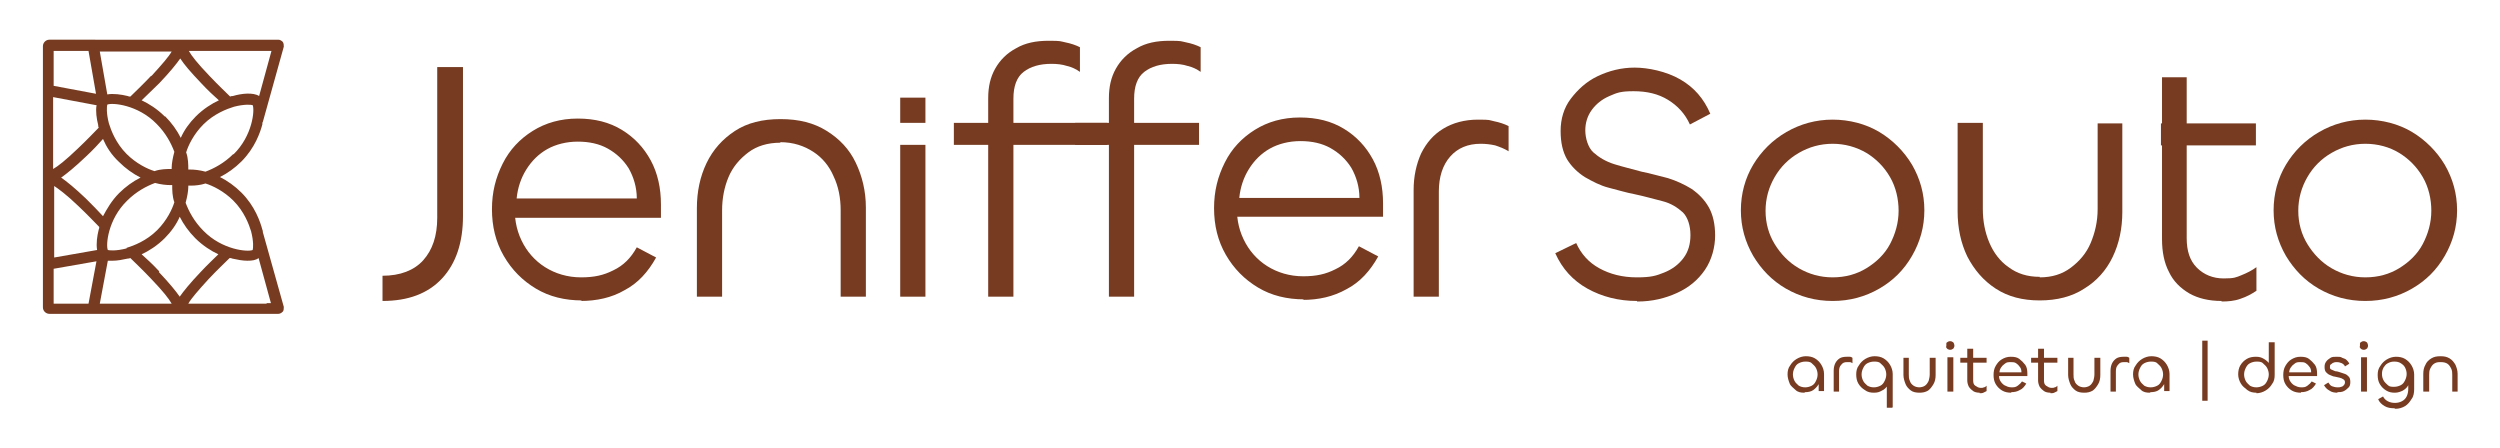 <svg xmlns="http://www.w3.org/2000/svg" id="Camada_1" data-name="Camada 1" viewBox="0 0 466 83.6"><defs><style>      .cls-1 {        fill: #763b21;      }    </style></defs><g><path class="cls-1" d="M108.5,56c-3.2,0-6.1-.7-8.6-2.2s-4.5-3.5-6-6.1-2.2-5.5-2.2-8.7.7-5.9,2-8.5,3.2-4.6,5.6-6.1,5.2-2.3,8.4-2.3,5.9.7,8.2,2.1c2.3,1.4,4.1,3.3,5.4,5.7s1.9,5.2,1.9,8.2v2.5h-28.3l1.1-2.8c-.2,2.6.2,4.9,1.2,7s2.5,3.8,4.4,5,4.2,1.9,6.7,1.9,4.2-.4,6-1.3c1.9-.9,3.3-2.3,4.4-4.3l3.6,1.9c-1.5,2.7-3.4,4.8-5.9,6.1-2.4,1.4-5.2,2-8.2,2h0l.3-.1ZM96.3,37h22.4c0-2.1-.6-4-1.5-5.6-1-1.6-2.3-2.8-3.9-3.7s-3.5-1.3-5.6-1.3-4.1.5-5.7,1.4-2.9,2.2-3.9,3.8-1.6,3.4-1.8,5.4h0Z"></path><path class="cls-1" d="M145.5,26.6c-2.4,0-4.4.6-6,1.8-1.6,1.2-2.9,2.7-3.7,4.6-.8,1.9-1.2,4-1.2,6.2v16.1h-4.7v-16.5c0-3.1.6-5.9,1.8-8.4,1.2-2.5,3-4.5,5.3-6s5.1-2.2,8.5-2.2,6.2.7,8.6,2.2,4.2,3.4,5.4,5.9,1.9,5.3,1.9,8.4v16.6h-4.7v-16.1c0-2.3-.4-4.4-1.3-6.3-.8-1.9-2.1-3.5-3.8-4.6s-3.7-1.8-6.2-1.8h0l.1.1Z"></path><path class="cls-1" d="M167.8,27h4.7v28.3h-4.7v-28.3Z"></path><path class="cls-1" d="M206.4,27h-28.6v-4.1h28.6v4.1ZM188.9,55.3h-4.7V18.3c0-2.1.4-3.9,1.3-5.5.9-1.6,2.2-2.9,3.9-3.8,1.7-1,3.7-1.4,6.1-1.4s2.1.1,3.1.3,1.9.5,2.7.9v4.6c-.7-.5-1.5-.9-2.4-1.1-.9-.3-1.9-.4-2.9-.4-2.2,0-3.9.5-5.2,1.5s-1.9,2.7-1.9,5v37h0v-.1Z"></path><path class="cls-1" d="M223.5,27h-23.1v-4.1h23.1v4.1ZM211.4,55.3h-4.7V18.3c0-2.1.4-3.9,1.3-5.5.9-1.6,2.2-2.9,3.9-3.8,1.7-1,3.7-1.4,6.1-1.4s2.1.1,3.1.3,1.9.5,2.7.9v4.6c-.7-.5-1.5-.9-2.4-1.1-.9-.3-1.9-.4-2.9-.4-2.2,0-3.9.5-5.2,1.5s-1.9,2.7-1.9,5v37h0v-.1Z"></path><path class="cls-1" d="M243.1,55.8c-3.2,0-6.1-.7-8.6-2.2s-4.5-3.5-6-6.1-2.2-5.5-2.2-8.7.7-5.9,2-8.5,3.2-4.6,5.6-6.1c2.4-1.5,5.2-2.3,8.4-2.3s5.9.7,8.2,2.1,4.1,3.3,5.4,5.7,1.9,5.2,1.9,8.2v2.5h-28.3l1.1-2.8c-.2,2.6.2,4.9,1.2,7s2.5,3.8,4.4,5,4.2,1.9,6.7,1.9,4.2-.4,6-1.3c1.9-.9,3.3-2.3,4.4-4.3l3.6,1.9c-1.5,2.7-3.4,4.8-5.9,6.1-2.5,1.4-5.2,2-8.2,2h0l.3-.1ZM231,36.9h22.4c0-2.1-.6-4-1.5-5.6-1-1.6-2.3-2.8-3.9-3.7s-3.5-1.3-5.6-1.3-4.1.5-5.7,1.4-2.9,2.2-3.9,3.8-1.6,3.4-1.8,5.4h0Z"></path><path class="cls-1" d="M268.2,55.3h-4.7v-19.9c0-2.5.5-4.8,1.4-6.8,1-2,2.3-3.5,4.1-4.6,1.8-1.1,4-1.7,6.5-1.7s2,.1,3,.3,1.9.5,2.7.9v4.7c-.8-.5-1.6-.8-2.5-1.1-.9-.2-1.8-.3-2.7-.3-2.4,0-4.3.8-5.7,2.4-1.4,1.6-2.1,3.8-2.1,6.5v19.6h0Z"></path><path class="cls-1" d="M71.3,56.1v-4.7c3.3,0,5.9-1,7.6-2.9s2.6-4.5,2.6-7.9V12.5h4.8v27.8c0,4.9-1.3,8.8-3.9,11.6s-6.3,4.2-11.1,4.2h0Z"></path></g><g><path class="cls-1" d="M341.6,56.1c-3.2,0-6.1-.8-8.7-2.3s-4.6-3.6-6.1-6.1c-1.5-2.6-2.3-5.4-2.3-8.5s.8-6,2.3-8.5,3.6-4.6,6.2-6.1,5.5-2.3,8.6-2.3,6.2.8,8.7,2.3,4.6,3.6,6.1,6.1c1.5,2.6,2.3,5.4,2.3,8.5s-.8,5.9-2.3,8.5-3.5,4.6-6.1,6.1-5.5,2.3-8.7,2.3ZM341.6,51.7c2.4,0,4.5-.6,6.3-1.7s3.4-2.6,4.4-4.5,1.6-4,1.6-6.2-.5-4.4-1.6-6.3c-1.1-1.9-2.6-3.4-4.4-4.5-1.9-1.1-4-1.7-6.3-1.7s-4.4.6-6.3,1.7-3.4,2.6-4.5,4.5c-1.1,1.9-1.7,4-1.7,6.3s.6,4.4,1.7,6.2,2.6,3.4,4.5,4.5,4,1.7,6.3,1.7Z"></path><path class="cls-1" d="M380.2,51.7c2.3,0,4.2-.6,5.8-1.8,1.6-1.2,2.9-2.7,3.7-4.6.8-1.9,1.3-4,1.3-6.3v-16h4.6v16.5c0,3.1-.6,5.9-1.8,8.4s-3,4.5-5.3,5.9c-2.3,1.5-5.1,2.2-8.3,2.2s-5.9-.7-8.2-2.2-4-3.5-5.3-6c-1.2-2.5-1.8-5.3-1.8-8.4v-16.5h4.7v16.1c0,2.2.4,4.3,1.2,6.2s2,3.5,3.6,4.6c1.6,1.2,3.5,1.8,5.8,1.8h0v.1Z"></path><path class="cls-1" d="M420.5,27.1h-17.7v-4.1h17.7v4.1ZM414.1,56.1c-2.4,0-4.4-.5-6-1.4-1.7-1-3-2.3-3.8-4-.9-1.7-1.3-3.8-1.3-6.1V14.4h4.6v30c0,2.4.6,4.2,1.9,5.5s3,2,5,2,2.3-.2,3.3-.6,2-.9,2.8-1.5v4.4c-.9.6-1.8,1.1-3,1.5-1.1.4-2.3.5-3.5.5v-.1Z"></path><path class="cls-1" d="M440.9,56.1c-3.2,0-6.1-.8-8.7-2.3s-4.6-3.6-6.1-6.1c-1.5-2.6-2.3-5.4-2.3-8.5s.8-6,2.3-8.5,3.6-4.6,6.2-6.1,5.5-2.3,8.6-2.3,6.2.8,8.7,2.3,4.6,3.6,6.1,6.1c1.5,2.6,2.3,5.4,2.3,8.5s-.8,5.9-2.3,8.5-3.5,4.6-6.1,6.1-5.5,2.3-8.7,2.3ZM440.9,51.7c2.4,0,4.5-.6,6.3-1.7s3.4-2.6,4.4-4.5,1.6-4,1.6-6.2-.5-4.4-1.6-6.3c-1.1-1.9-2.6-3.4-4.4-4.5s-4-1.7-6.3-1.7-4.4.6-6.3,1.7-3.4,2.6-4.5,4.5c-1.1,1.9-1.7,4-1.7,6.3s.6,4.4,1.7,6.2,2.6,3.4,4.5,4.5,4,1.7,6.3,1.7Z"></path><path class="cls-1" d="M305.1,56.1c-3.4,0-6.5-.8-9.2-2.3s-4.7-3.7-6-6.6l3.9-1.9c.9,2,2.3,3.6,4.3,4.7s4.3,1.7,7,1.7,3.6-.3,5.1-.9c1.5-.6,2.7-1.5,3.6-2.7s1.3-2.6,1.3-4.3-.5-3.3-1.4-4.2c-1-.9-2.2-1.7-3.8-2.1s-3.3-.9-5.2-1.3c-1.6-.3-3.2-.8-4.8-1.2s-3.1-1.2-4.5-2c-1.4-.9-2.5-2-3.3-3.3-.8-1.4-1.2-3.1-1.2-5.3s.6-4.3,1.9-6,2.9-3.2,5-4.2,4.4-1.6,6.9-1.6,5.9.7,8.5,2.2,4.4,3.6,5.6,6.4l-3.8,2c-.9-2-2.3-3.5-4.1-4.6-1.8-1.1-3.9-1.6-6.4-1.6s-3.1.3-4.5.9-2.5,1.5-3.3,2.6-1.2,2.4-1.2,3.8.5,3.2,1.5,4.1,2.3,1.7,3.9,2.2,3.3.9,5.1,1.4c1.6.3,3.2.8,4.9,1.2,1.6.5,3.1,1.2,4.4,2,1.3.9,2.4,2,3.2,3.4.8,1.4,1.2,3.2,1.2,5.3s-.6,4.5-1.9,6.4-3,3.3-5.2,4.3-4.6,1.6-7.4,1.6h0l-.1-.1Z"></path></g><path class="cls-1" d="M49,43.4h0c0-.2,0-.4-.1-.6-.4-1.5-1.4-4.4-3.9-6.9-1.2-1.2-2.6-2.2-4-2.9,1.4-.7,2.8-1.7,4-2.9,2.5-2.5,3.5-5.4,3.9-6.9,0-.2,0-.4.1-.5h0l3.9-14c0-.3,0-.6-.2-.9-.2-.2-.5-.4-.8-.4H9.2c-.7,0-1.2.6-1.2,1.2v48.7c0,.7.6,1.2,1.2,1.2h42.7c.3,0,.6-.2.8-.4s.2-.6.2-.9l-3.9-13.9h0v.1ZM43.5,37.4c2,2,2.9,4.4,3.3,5.7.5,1.9.4,3.2.3,3.5-.9.4-5.7,0-9.2-3.6-1.7-1.7-2.7-3.6-3.3-5.2.3-1.1.5-2.2.5-3v-.2h.5c.8,0,1.8-.1,2.7-.4,1.3.4,3.4,1.4,5.2,3.2h0ZM23.6,46.3c-1.9.5-3.2.4-3.5.3-.4-.9,0-5.7,3.6-9.2,1.7-1.7,3.6-2.7,5.2-3.3,1.1.3,2.1.4,2.9.4h.3c0,.9,0,2.1.4,3.2-.4,1.3-1.4,3.4-3.2,5.2-2,2-4.4,2.9-5.7,3.3h0v.1ZM29.2,23.1c1.7,1.7,2.7,3.6,3.3,5.2-.3,1.1-.5,2.2-.5,3v.2c-.9,0-2.1,0-3.2.4-1.3-.4-3.4-1.4-5.2-3.2-2-2-2.9-4.4-3.3-5.7-.5-1.9-.4-3.2-.3-3.5.9-.4,5.7,0,9.2,3.6h0ZM22.2,30.2c1.2,1.2,2.6,2.2,4,2.9-1.4.7-2.8,1.7-4,2.9-1.4,1.4-2.3,3-3,4.3-.8-.9-2-2.1-3.2-3.3-2.1-2-3.6-3.2-4.6-3.9,1-.7,2.5-1.9,4.6-3.9,1.3-1.2,2.4-2.4,3.2-3.3.6,1.4,1.5,2.9,3,4.3h0ZM30.7,21.7c-1.4-1.4-3-2.4-4.3-3,.8-.8,2.1-2,3.3-3.2,2-2.1,3.2-3.6,3.9-4.6.7,1.1,1.9,2.5,3.9,4.6,1.2,1.3,2.4,2.4,3.3,3.2-1.3.6-2.9,1.6-4.3,3-1.2,1.2-2.2,2.6-2.8,4-.7-1.4-1.7-2.8-2.9-4h-.1ZM28.2,14.1c-1.6,1.7-3.2,3.2-3.9,3.9-.2,0-.3,0-.5-.1-1.2-.3-2.7-.5-3.8-.3l-1.4-8h13.4c-.5.9-1.7,2.3-3.8,4.6h0v-.1ZM18,17.5l-8-1.5v-6.5h6.5l1.4,8h.1ZM18,19.6c-.2,1.1,0,2.5.3,3.7,0,.1,0,.3.1.5-.7.7-2.2,2.3-3.9,3.9-2.3,2.2-3.7,3.3-4.6,3.8v-13.4l8,1.5h.1ZM10,34.6c.9.6,2.3,1.6,4.6,3.8,1.7,1.6,3.2,3.2,3.9,3.9,0,.2,0,.3-.1.5-.3,1.2-.5,2.6-.3,3.8l-8,1.4v-13.4h-.1ZM18,48.6l-1.5,8h-6.5v-6.5l8-1.4v-.1ZM20.1,48.6h.9c.9,0,1.9-.2,2.8-.4.1,0,.3,0,.5-.1.7.7,2.3,2.2,3.9,3.9,2.2,2.3,3.3,3.7,3.8,4.6h-13.4l1.5-8h0ZM29.7,50.6c-1.2-1.3-2.4-2.4-3.3-3.2,1.3-.6,2.9-1.6,4.3-3,1.2-1.2,2.2-2.6,2.8-4,.7,1.4,1.7,2.8,2.9,4,1.4,1.4,3,2.4,4.3,3-.8.8-2.1,2-3.3,3.3-2,2.1-3.2,3.6-3.9,4.6-.7-1-1.9-2.5-3.9-4.6h0l.1-.1ZM43.5,28.7c-1.7,1.7-3.6,2.7-5.2,3.3-1.1-.3-2.1-.4-2.9-.4h-.3c0-.9,0-2.1-.4-3.2.4-1.3,1.4-3.4,3.2-5.2,2-2,4.4-2.9,5.7-3.3,1.9-.5,3.2-.4,3.5-.3.4.9,0,5.7-3.6,9.2h0v-.1ZM50.6,9.5l-2.3,8.4c-1.1-.7-3.2-.5-4.9,0-.1,0-.3,0-.5.1-.7-.7-2.3-2.2-3.9-3.9-2.2-2.3-3.3-3.7-3.8-4.6h15.5-.1ZM49.7,56.6h-14.6c.5-.9,1.7-2.3,3.8-4.6,1.6-1.7,3.2-3.2,3.9-3.9.2,0,.3,0,.5.1.9.2,1.9.4,2.8.4s1.6-.1,2.1-.5l2.3,8.4h-.8v.1Z"></path><g><path class="cls-1" d="M336.3,73.2c-.6,0-1.2-.1-1.6-.5s-.9-.7-1.1-1.2-.4-1.1-.4-1.7.1-1.2.5-1.7c.3-.5.7-.9,1.2-1.2.5-.3,1.1-.5,1.7-.5s1.2.1,1.7.4.9.7,1.2,1.2c.3.5.5,1.1.5,1.7v3.2h-1v-2.4l.4-.4c0,.5-.1,1-.4,1.5s-.6.8-1,1.1-1,.4-1.5.4h0l-.2.1ZM336.5,72.2c.4,0,.8-.1,1.2-.3.4-.2.6-.5.8-.9s.3-.8.3-1.2-.1-.8-.3-1.2c-.2-.4-.5-.6-.8-.9s-.8-.3-1.2-.3-.8.1-1.2.3c-.4.2-.6.5-.8.9-.2.4-.3.8-.3,1.2s.1.8.3,1.2.5.6.8.9c.4.2.7.3,1.2.3Z"></path><path class="cls-1" d="M342.9,73h-1.1v-3.9c0-.5.1-1,.3-1.4s.5-.7.8-.9.8-.3,1.3-.3h.6c.2,0,.4.1.5.2v1c-.2-.1-.3-.2-.5-.2h-.5c-.5,0-.8.1-1.1.5-.3.3-.4.7-.4,1.2v3.8h.1Z"></path><path class="cls-1" d="M352.7,76h-1v-5.2l.6-.4c0,.5-.1,1-.4,1.4s-.6.8-1.1,1c-.5.3-.9.4-1.5.4s-1.2-.1-1.7-.5c-.5-.3-.9-.7-1.2-1.2-.3-.5-.4-1.1-.4-1.7s.1-1.2.5-1.7c.3-.5.7-.9,1.2-1.2.5-.3,1.1-.5,1.7-.5s1.2.1,1.7.4.9.7,1.2,1.2c.3.5.5,1.1.5,1.7v6.2h0l-.1.1ZM349.3,72.2c.4,0,.8-.1,1.2-.3.4-.2.6-.5.8-.9.2-.4.3-.8.3-1.2s-.1-.8-.3-1.2c-.2-.4-.5-.6-.8-.9s-.8-.3-1.2-.3-.8.1-1.2.3c-.4.2-.6.5-.8.9-.2.4-.3.8-.3,1.2s.1.8.3,1.2.5.6.8.9c.4.2.7.3,1.2.3Z"></path><path class="cls-1" d="M357.7,72.2c.4,0,.8-.1,1.1-.3.3-.2.5-.5.7-.9.1-.4.2-.8.2-1.2v-3.1h1.1v3.2c0,.6-.1,1.2-.4,1.7s-.6.9-1,1.2c-.5.3-1,.4-1.6.4s-1.2-.1-1.6-.4-.8-.7-1-1.2-.4-1.1-.4-1.7v-3.2h1v3.1c0,.4,0,.8.2,1.2.1.4.4.7.7.9s.7.3,1.1.3h-.1Z"></path><path class="cls-1" d="M363.5,65.2c-.1,0-.2,0-.4-.1s-.2-.2-.3-.3,0-.2,0-.4v-.4c0-.1.1-.2.3-.3s.2-.1.4-.1.2,0,.4.1.2.1.3.3c0,.1.1.2.1.4s0,.2-.1.4c0,.1-.1.2-.3.3s-.2.1-.4.1ZM363,66.6h1.1v6.4h-1.1v-6.4Z"></path><path class="cls-1" d="M370.3,67.6h-4.9v-.9h4.9v.9ZM369,73.2c-.5,0-.9-.1-1.2-.3-.3-.2-.6-.5-.8-.8-.2-.4-.3-.8-.3-1.2v-5.9h1.1v5.9c0,.5.1.8.4,1s.6.4,1,.4.4,0,.6-.1c.2,0,.4-.2.5-.3v1c-.2.1-.4.2-.6.3s-.5.1-.7.1h0v-.1Z"></path><path class="cls-1" d="M374.9,73.2c-.6,0-1.2-.1-1.7-.4s-.9-.7-1.2-1.2c-.3-.5-.4-1.1-.4-1.7s.1-1.2.4-1.7.6-.9,1.1-1.2c.5-.3,1-.5,1.7-.5s1.2.1,1.6.4.8.7,1.1,1.1.4,1,.4,1.6v.5h-5.5l.2-.5c0,.5,0,.9.2,1.3s.5.7.8.9c.4.2.8.4,1.3.4s.8,0,1.2-.3.6-.5.8-.8l.8.4c-.3.5-.7,1-1.2,1.2-.5.3-1,.4-1.6.4h0v.1ZM372.6,69.4h4.2c0-.4-.1-.8-.3-1-.2-.3-.4-.5-.7-.7-.3-.2-.6-.2-1-.2s-.8,0-1.1.3c-.3.2-.5.4-.7.7s-.3.6-.3,1h0l-.1-.1Z"></path><path class="cls-1" d="M383.5,67.6h-4.9v-.9h4.9v.9ZM382.2,73.2c-.5,0-.9-.1-1.2-.3-.3-.2-.6-.5-.8-.8-.2-.4-.3-.8-.3-1.2v-5.9h1.1v5.9c0,.5.1.8.4,1s.6.4,1,.4.4,0,.6-.1c.2,0,.4-.2.5-.3v1c-.2.1-.4.2-.6.3s-.5.1-.7.1h0v-.1Z"></path><path class="cls-1" d="M388.4,72.2c.4,0,.8-.1,1.1-.3.3-.2.5-.5.7-.9.1-.4.2-.8.2-1.2v-3.1h1.1v3.2c0,.6-.1,1.2-.4,1.7s-.6.9-1,1.2c-.5.3-1,.4-1.6.4s-1.2-.1-1.6-.4-.8-.7-1-1.2-.4-1.1-.4-1.7v-3.2h1v3.1c0,.4,0,.8.2,1.2.1.4.4.7.7.9s.7.3,1.1.3h-.1Z"></path><path class="cls-1" d="M394.5,73h-1.1v-3.9c0-.5.1-1,.3-1.4s.5-.7.8-.9.8-.3,1.3-.3h.6c.2,0,.4.1.5.2v1c-.2-.1-.3-.2-.5-.2h-.5c-.5,0-.8.1-1.1.5-.3.3-.4.7-.4,1.2v3.8h.1Z"></path><path class="cls-1" d="M400.7,73.2c-.6,0-1.2-.1-1.6-.5s-.9-.7-1.1-1.2-.4-1.1-.4-1.7.1-1.2.5-1.7c.3-.5.7-.9,1.2-1.2.5-.3,1.1-.5,1.7-.5s1.2.1,1.7.4.9.7,1.2,1.2c.3.5.5,1.1.5,1.7v3.2h-1v-2.4l.4-.4c0,.5-.1,1-.4,1.5s-.6.8-1,1.1-1,.4-1.5.4h0l-.2.1ZM400.9,72.2c.4,0,.8-.1,1.2-.3.4-.2.6-.5.8-.9s.3-.8.3-1.2-.1-.8-.3-1.2c-.2-.4-.5-.6-.8-.9s-.8-.3-1.2-.3-.8.1-1.2.3c-.4.2-.6.5-.8.9-.2.4-.3.8-.3,1.2s.1.8.3,1.2.5.6.8.9c.4.2.7.3,1.2.3Z"></path><path class="cls-1" d="M411.5,74.7h-1v-11.2h1v11.2Z"></path><path class="cls-1" d="M420.6,73.2c-.6,0-1.2-.1-1.7-.5s-.9-.7-1.2-1.2-.5-1.1-.5-1.7.1-1.2.4-1.7.7-.9,1.2-1.2c.5-.3,1.1-.4,1.7-.4s1,.1,1.5.4.8.6,1.1,1c.3.4.4.9.4,1.4l-.6-.4v-5.1h1.1v6.1c0,.6-.1,1.2-.5,1.7-.3.5-.7.9-1.2,1.2-.5.3-1.1.5-1.7.5h0v-.1ZM420.6,72.2c.4,0,.8-.1,1.2-.3.4-.2.6-.5.8-.9.2-.4.3-.8.3-1.2s-.1-.8-.3-1.2-.5-.6-.8-.9-.8-.3-1.2-.3-.8.1-1.2.3c-.4.2-.6.5-.8.9-.2.4-.3.8-.3,1.2s.1.8.3,1.2.5.6.8.9c.4.2.7.3,1.2.3Z"></path><path class="cls-1" d="M428.9,73.2c-.6,0-1.2-.1-1.7-.4s-.9-.7-1.2-1.2c-.3-.5-.4-1.1-.4-1.7s.1-1.2.4-1.7.6-.9,1.1-1.2c.5-.3,1-.5,1.7-.5s1.2.1,1.6.4.8.7,1.1,1.1.4,1,.4,1.6v.5h-5.5l.2-.5c0,.5,0,.9.2,1.3s.5.7.8.9c.4.2.8.4,1.3.4s.8,0,1.2-.3.6-.5.8-.8l.8.4c-.3.5-.7,1-1.2,1.2-.5.3-1,.4-1.6.4h0v.1ZM426.6,69.4h4.2c0-.4-.1-.8-.3-1-.2-.3-.4-.5-.7-.7-.3-.2-.6-.2-1-.2s-.8,0-1.1.3c-.3.2-.5.4-.7.7s-.3.6-.3,1h0l-.1-.1Z"></path><path class="cls-1" d="M435.7,73.2c-.6,0-1.1-.1-1.5-.4-.4-.2-.8-.6-1-1l.8-.5c.2.3.4.6.7.7s.6.2,1,.2.5,0,.7-.1c.2,0,.4-.2.5-.3.1-.1.2-.3.2-.5s0-.4-.3-.6-.4-.2-.7-.3-.6-.1-.9-.2c-.3,0-.6-.2-.9-.3s-.5-.3-.7-.5-.3-.5-.3-1,.1-.7.3-1c.2-.3.5-.5.8-.7s.7-.2,1.2-.2.7,0,1,.2c.3.1.6.2.8.4s.4.4.5.7l-.8.5c-.1-.3-.4-.5-.6-.6-.3-.1-.5-.2-.9-.2s-.4,0-.6.1c-.2,0-.3.2-.5.3s-.2.3-.2.5,0,.4.3.5.4.2.7.3c.3,0,.6.1.9.2s.6.2.9.3c.3.1.5.3.7.5s.3.5.3,1-.1.8-.3,1-.5.5-.9.7-.8.2-1.2.2h0v.1Z"></path><path class="cls-1" d="M440.6,65.2c-.1,0-.2,0-.4-.1s-.2-.2-.3-.3,0-.2,0-.4v-.4c0-.1.1-.2.3-.3s.2-.1.4-.1.2,0,.4.1.2.1.3.3c0,.1.1.2.1.4s0,.2-.1.4c0,.1-.1.2-.3.3s-.2.1-.4.1ZM440.1,66.6h1.1v6.4h-1.1v-6.4Z"></path><path class="cls-1" d="M446.3,76.1c-.7,0-1.3-.1-1.8-.4s-1-.7-1.2-1.3l.9-.5c.2.4.5.7.9.9.4.2.8.3,1.3.3s.9-.1,1.3-.3c.4-.2.7-.5.9-.9s.3-.9.3-1.4v-1.5l.3-.4c0,.4-.1.8-.3,1.2s-.5.7-1,1c-.4.2-.9.4-1.5.4s-1.1-.1-1.6-.4-.9-.7-1.2-1.2c-.3-.5-.4-1.1-.4-1.7s.1-1.2.5-1.7c.3-.5.7-.9,1.2-1.2.5-.3,1.1-.5,1.7-.5s1.2.1,1.7.4.9.7,1.2,1.2c.3.5.5,1.1.5,1.7v2.7c0,.7-.1,1.4-.5,1.9-.3.5-.7,1-1.2,1.3s-1.1.5-1.8.5h0l-.2-.1ZM446.3,72.1c.4,0,.8-.1,1.2-.3s.6-.5.8-.9c.2-.4.3-.8.3-1.2s-.1-.8-.3-1.2c-.2-.4-.5-.6-.8-.8s-.7-.3-1.2-.3-.8.1-1.2.3c-.4.2-.6.5-.8.8-.2.4-.3.7-.3,1.2s.1.8.3,1.2.5.6.8.9.7.3,1.2.3Z"></path><path class="cls-1" d="M454.8,67.5c-.5,0-.8.1-1.1.3-.3.2-.5.5-.7.9s-.2.8-.2,1.2v3.1h-1.1v-3.3c0-.6.1-1.2.4-1.7.2-.5.6-.9,1.1-1.2.5-.3,1-.4,1.7-.4s1.2.1,1.7.4.8.7,1.1,1.2c.2.5.4,1,.4,1.7v3.3h-1v-3.1c0-.4,0-.8-.2-1.2-.2-.4-.4-.7-.7-.9s-.7-.3-1.2-.3h-.2Z"></path></g><rect class="cls-1" x="167.8" y="18.2" width="4.7" height="4.7"></rect></svg>